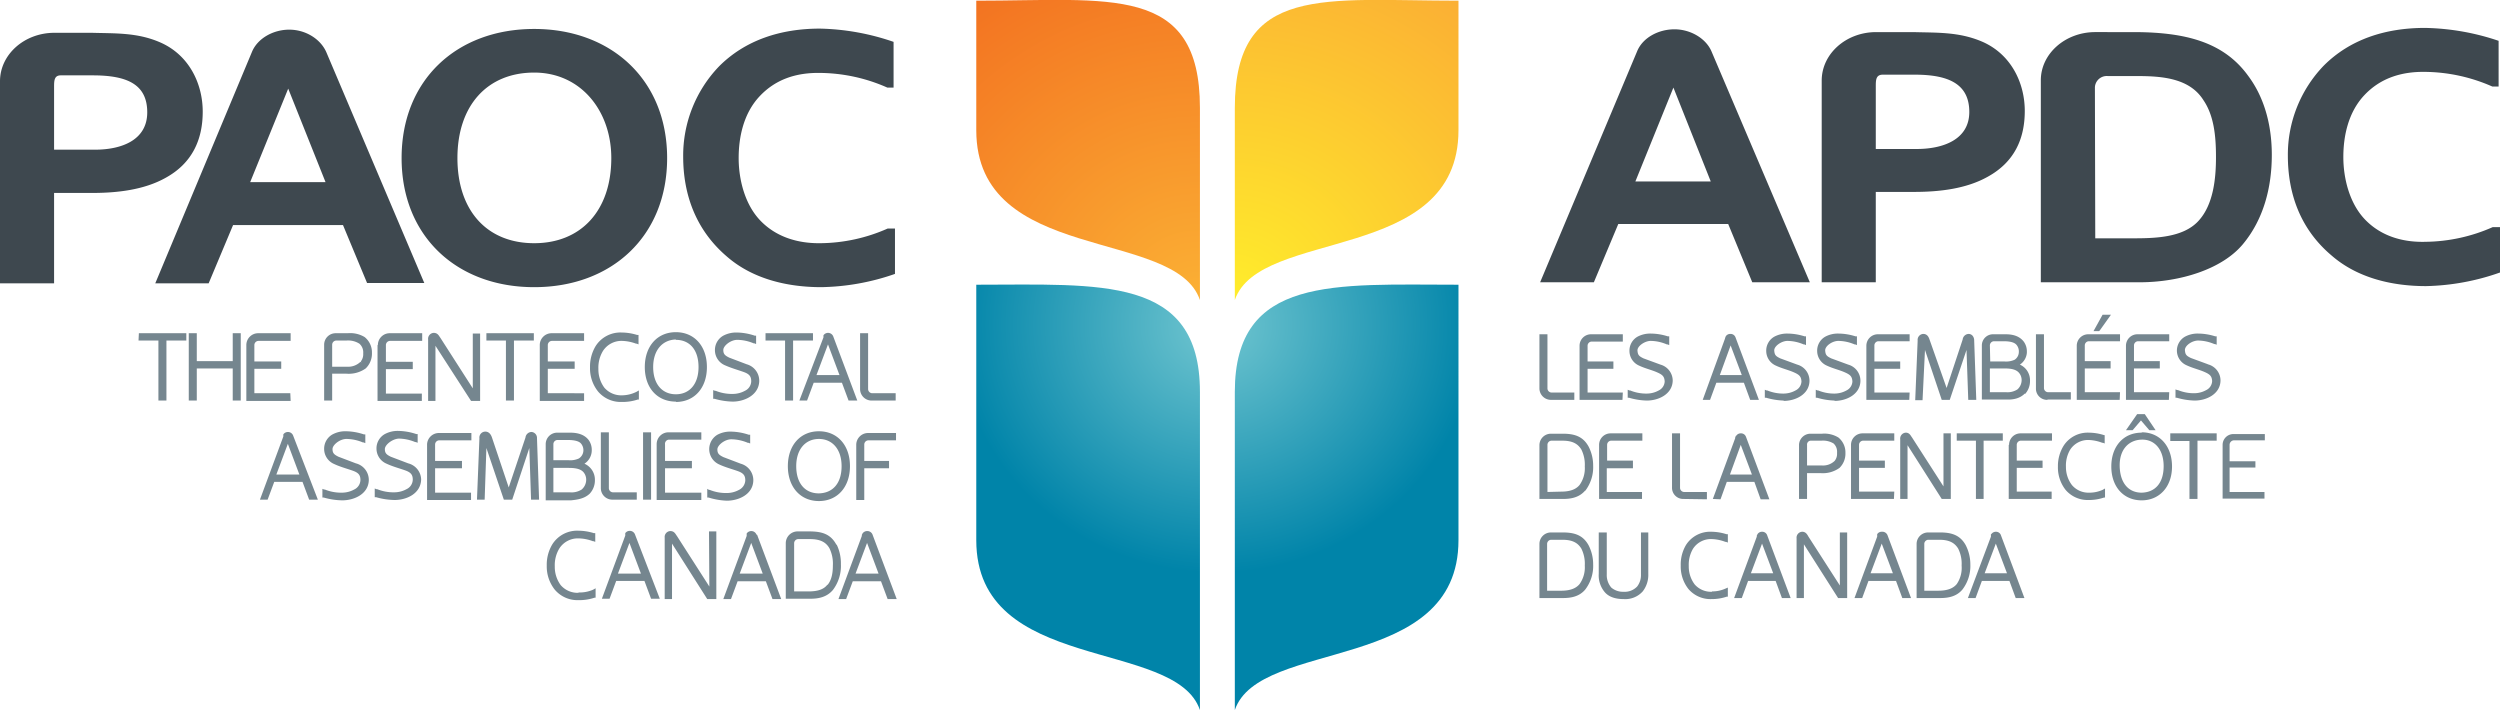 <svg xmlns="http://www.w3.org/2000/svg" xmlns:xlink="http://www.w3.org/1999/xlink" id="Layer_1" data-name="Layer 1" viewBox="0 0 716.5 203.5"><defs><style>.cls-1{fill:#3e484f;}.cls-2{fill:url(#radial-gradient);}.cls-3{fill:url(#radial-gradient-2);}.cls-4{fill:url(#radial-gradient-3);}.cls-5{fill:url(#radial-gradient-4);}.cls-6{fill:#75868f;}</style><radialGradient id="radial-gradient" cx="233.89" cy="54.38" r="65.98" gradientTransform="matrix(1.67 0 0 1.58 -37.5 -.2)" gradientUnits="userSpaceOnUse"><stop offset="0" stop-color="#ffed2b"></stop><stop offset="1" stop-color="#fbb034"></stop></radialGradient><radialGradient id="radial-gradient-2" cx="110.86" cy="59.05" r="45.05" gradientTransform="matrix(-1.67 0 0 1.58 533.3 -.19)" gradientUnits="userSpaceOnUse"><stop offset="0" stop-color="#71c6d0"></stop><stop offset="1" stop-color="#0084a9"></stop></radialGradient><radialGradient id="radial-gradient-3" cx="227.9" cy="54.38" r="66.27" gradientTransform="matrix(1.67 0 0 1.58 -37.5 -.2)" gradientUnits="userSpaceOnUse"><stop offset="0" stop-color="#fbb034"></stop><stop offset="1" stop-color="#f37321"></stop></radialGradient><radialGradient id="radial-gradient-4" cx="351.03" cy="59.05" r="45.05" gradientTransform="matrix(1.67 0 0 1.58 -237.1 -.2)" xlink:href="#radial-gradient-2"></radialGradient></defs><path d="M0 23.3C0 15.6 7 9.4 15.6 9.4h10.7c6.8.2 13-.1 19.5 2.7C54.2 15.7 58.1 24 58.1 32s-3 14.8-10.7 19c-6.1 3.4-13.7 4.3-21 4.3H15.5v25.9H0zm15.5 19.6h11.7c7.6 0 15-2.7 15-10.7s-5.7-10.6-15.6-10.6h-9.2c-1.9 0-1.9 1.6-1.9 3.4zm56.7-28c1.6-3.9 6.1-6.4 10.7-6.4s8.9 2.6 10.6 6.4l28.1 66.2h-16.4l-6.9-16.6H66.8l-7 16.7H44.5zm-.5 37.3h21.6L82.6 25.4zm81.4-43.9c22.1 0 38.1 14.6 38.1 37s-15.9 37-38.1 37-38-14.6-38-37 15.8-37 38-37zm0 61.4c13.4 0 22.1-9.3 22.1-24.4 0-13.5-8.7-24.5-22.1-24.5s-22 9.4-22 24.5 8.5 24.4 22 24.4zm103-57.7v13.1h-1.8a48.5 48.5 0 0 0-19.3-4.2c-6.8-.1-12.7 1.8-17.3 6.7s-6 11.7-6 17.7 1.7 13.2 6.2 17.9 10.7 6.6 17.3 6.5a48.4 48.4 0 0 0 19.2-4.2h2.1v13a67 67 0 0 1-21.1 3.8c-10.1 0-19.9-2.5-27.1-8.8-8.9-7.6-12.5-17.8-12.5-28.6A36.9 36.9 0 0 1 206.1 19c7.5-7.5 17.6-10.8 28.9-10.8a68.8 68.8 0 0 1 21.1 3.8zm213.1 2.7c1.6-3.9 6.1-6.3 10.7-6.3s9 2.6 10.6 6.3l28.2 66.2h-16.5l-6.9-16.7h-31.5l-7 16.7h-15.4zm-.5 37.3h21.6l-10.7-26.9zm53.4-28.9c0-7.7 7-13.9 15.6-13.9h10.7c6.8.2 13-.1 19.6 2.7 8.4 3.6 12.3 11.9 12.3 19.9s-3 14.7-10.7 18.9c-6.1 3.4-13.7 4.3-21 4.3h-11v25.9h-15.5zm15.5 19.6h11.7c7.6 0 15.1-2.7 15.1-10.6s-5.7-10.7-15.6-10.7h-9.2c-2 0-2 1.6-2 3.4zm74.5-33.5c14 .1 25.1 2.7 32.2 12.5 5.1 6.8 6.8 15.1 6.8 22.7 0 9.2-2.3 18.4-8.3 25.6s-18.1 10.9-29.6 10.9h-28.3V23c0-7.6 7-13.8 15.6-13.8zm-11.6 59.1h10.8c6.4 0 14.3-.2 18.7-4.9s5.1-12.3 5.1-18.4-.6-11.9-3.6-16.3c-3.9-6.2-11.6-6.9-18.8-6.9h-8.6a3.4 3.4 0 0 0-3.7 3.2zm115.6-56.6v13.1h-1.8a48.8 48.8 0 0 0-19.3-4.2c-6.8-.1-12.8 1.8-17.4 6.7s-6 11.7-6 17.7 1.7 13.2 6.2 17.9 10.7 6.6 17.4 6.4a48.7 48.7 0 0 0 19.2-4.2h2.1v13a67.5 67.5 0 0 1-21.2 3.9c-10.1 0-19.9-2.5-27.1-8.8-9-7.6-12.5-17.8-12.5-28.6A36.8 36.8 0 0 1 666 18.8C673.5 11.3 683.6 8 695 8a69.3 69.3 0 0 1 21.1 3.7z" class="cls-1"></path><path d="M353.9 30.9V86c7-20.8 64.1-10.2 64.1-48.7V.2c-38.3 0-64.1-4.9-64.1 30.7z" class="cls-2"></path><path d="M353.9 112.3v91.2c7-20.7 64.1-10.2 64.1-48.7V81.6c-35.5 0-64.1-2.7-64.1 30.7z" class="cls-3"></path><path d="M343.9 30.9V86c-7-20.8-64.1-10.2-64.1-48.7V.2c38.3 0 64.1-4.9 64.1 30.7z" class="cls-4"></path><path d="M343.9 112.3v91.2c-7-20.7-64.1-10.2-64.1-48.7V81.6c35.6 0 64.1-2.7 64.1 30.7z" class="cls-5"></path><path d="M609.3 123.3h1.9l2.4-2.8 2.4 2.8h1.8l-3.1-4.6h-2.2zm-7.5-28.6l3.2-4.5h-2.4l-2.6 4.7h1.6zm-497.3 1.9a8 8 0 0 0-4.8-1.1h-3.5a3.3 3.3 0 0 0-3.3 3.3v16h2.3v-7.7h4.1a8.4 8.4 0 0 0 5.5-1.5 5.9 5.9 0 0 0 1.8-4.5 5.6 5.6 0 0 0-2.1-4.5zm-.9 7.3l-.3-.2a5 5 0 0 1-3.8 1.4h-4.3v-6.3a1.2 1.2 0 0 1 1.2-1.2h2.9a6 6 0 0 1 3.7.9 3.3 3.3 0 0 1 1.1 2.7v.2a3.3 3.3 0 0 1-.7 2.2zm4.6-5v16h12.7v-2.1h-10.3v-7h7.7v-2.1h-7.7v-4.8a1.2 1.2 0 0 1 1.2-1.2h9.2v-2.2h-9.4a3.4 3.4 0 0 0-3.3 3.4zm16.6.2l10.2 15.8h2.6V95.6h-2.1v15.7l-9.3-14.5c-.4-.5-.7-1.4-1.9-1.4a1.7 1.7 0 0 0-1.6 1.9v17.6h2.1zm20.2 15.7h2.3V97.6h5.7v-2.1h-13.6v2.1h5.6zm22.4-2.1H157v-7h7.7v-2.1H157v-4.7a1.2 1.2 0 0 1 1.2-1.2h9.2v-2.2H158a3.4 3.4 0 0 0-3.3 3.4v16h12.7zm10.8 2.1v.4a13.9 13.9 0 0 0 4.6-.7h.3v-2.6l-.7.4a9.5 9.5 0 0 1-4.1 1 6.4 6.4 0 0 1-5.1-2.2 8.8 8.8 0 0 1-1.7-5.4 9.2 9.2 0 0 1 1.3-5.1 6.3 6.3 0 0 1 5.5-2.9 12.3 12.3 0 0 1 4 .8h.2l.5.2V96h-.4a15.2 15.2 0 0 0-4.4-.7 8.4 8.4 0 0 0-7.5 3.9 11.4 11.4 0 0 0-1.6 6.1 10.6 10.6 0 0 0 2.3 6.9 8.5 8.5 0 0 0 6.8 3zm15.5.4c5.3 0 8.9-4 8.9-10s-3.6-10-8.9-10-8.9 4-8.9 10 3.6 9.9 8.9 9.9zm0-17.8c4 0 6.5 2.9 6.5 7.8s-2.6 7.8-6.5 7.8-6.5-2.9-6.5-7.8 2.7-7.8 6.5-7.9zm16.3 17.7c3.4 0 7.5-1.9 7.6-5.9a4.9 4.9 0 0 0-3.6-4.8l-5-1.9c-1.2-.6-1.7-1-1.7-2.2s2.1-2.9 4-2.9a12.5 12.5 0 0 1 4.7 1h.2l.5.2v-2.4h-.4a16.8 16.8 0 0 0-5.1-.9 7.9 7.9 0 0 0-3.9.9 4.7 4.7 0 0 0-2.4 4.2 4.7 4.7 0 0 0 2.9 4.3c1.8.8 3.6 1.3 5.3 1.9s2.2 1.3 2.2 2.7a3.1 3.1 0 0 1-1.8 2.7 7.3 7.3 0 0 1-3.5.9 12.5 12.5 0 0 1-4.9-.9h-.2l-.5-.2v2.5h.4a20.3 20.3 0 0 0 5.2.8zm17.3-17.5h5.7v-2.1h-13.6v2.1h5.6v17.2h2.3zm1.8 17.2h2.2l1.9-5.1h8.1l1.9 5.1h2.5l-6.9-18.4a1.6 1.6 0 0 0-1.5-1 1.6 1.6 0 0 0-1.3.7v.6zm8.2-16.1l3.3 8.8H234zm12.5 16.1h6.9v-2.1H250a1.2 1.2 0 0 1-1.2-1.2v-16h-2.3v16a3.3 3.3 0 0 0 3.4 3.3zM84 124.8a1.6 1.6 0 0 0-2.8-.3v.6l-6.7 18.1h2.2l1.9-5.1h8.1l1.9 5.1h2.5L84 124.8zM79.2 136l3.3-8.8 3.3 8.8zm22.8-3.2l-5-1.9c-1.2-.6-1.7-1-1.7-2.2s2.1-2.9 4-2.9a12.6 12.6 0 0 1 4.7 1h.2l.5.2v-2.5h-.4a16.9 16.9 0 0 0-5.1-.9 7.8 7.8 0 0 0-3.9.9 4.7 4.7 0 0 0-2.4 4.2 4.7 4.7 0 0 0 2.9 4.3c1.7.8 3.6 1.3 5.3 1.9s2.2 1.3 2.2 2.7a3.1 3.1 0 0 1-1.8 2.7 7.3 7.3 0 0 1-3.5.9 12.5 12.5 0 0 1-4.9-.9h-.2l-.5-.2v2.5h.4a20.2 20.2 0 0 0 5.3.8c3.4 0 7.5-1.8 7.6-5.8a4.9 4.9 0 0 0-3.7-4.8zm15 0l-5-1.9c-1.2-.6-1.7-1-1.7-2.2s2.1-2.9 4-3a12.6 12.6 0 0 1 4.7 1h.2l.5.2v-2.5h-.4a17 17 0 0 0-5.1-.9 7.8 7.8 0 0 0-3.9.9 4.7 4.7 0 0 0-2.4 4.2 4.7 4.7 0 0 0 2.9 4.3c1.7.8 3.6 1.3 5.3 1.9s2.2 1.3 2.2 2.7a3.1 3.1 0 0 1-1.8 2.7 7.3 7.3 0 0 1-3.5.9 12.5 12.5 0 0 1-4.9-.9h-.2l-.5-.2v2.5h.4a20.2 20.2 0 0 0 5.3.8c3.4 0 7.5-1.8 7.6-5.9a4.9 4.9 0 0 0-3.7-4.6zm5.4-5.5v16H135v-2.1h-10.3v-7h7.7v-2.1h-7.7v-4.7a1.2 1.2 0 0 1 1.2-1.2h9.2v-2.1h-9.4a3.4 3.4 0 0 0-3.3 3.2zm30-3.5h-.1a1.8 1.8 0 0 0-1.7 1.6l-4.8 14.3-4.8-14.3c-.2-.6-.7-1.7-1.9-1.7a1.7 1.7 0 0 0-1.7 1.9l-.7 17.6h2.2l.5-14.8 5 14.8h2.4l4.9-14.8.5 14.8h2.3l-.6-17.6a1.7 1.7 0 0 0-1.6-1.8zm16.6 17.7a5.6 5.6 0 0 0 1.5-3.9 5 5 0 0 0-3-4.7 4.6 4.6 0 0 0 2.1-3.9 4.8 4.8 0 0 0-.9-2.9c-1.4-1.8-3.6-2.1-5.4-2.1h-3.6a3.3 3.3 0 0 0-3.3 3.4v16h7.2c2-.2 3.9-.5 5.4-1.9zm-10.4-14.2a1.2 1.2 0 0 1 1.2-1.2h2.9c1.5 0 3.1.2 3.8 1a3 3 0 0 1 .7 2.1 2.8 2.8 0 0 1-1.3 2.2 5.9 5.9 0 0 1-2.9.5h-4.4zm0 13.8v-7h4.3c1.8 0 3.4.2 4.3 1.2a3.3 3.3 0 0 1 .8 2.3 3.7 3.7 0 0 1-1.3 2.7 5.4 5.4 0 0 1-3.4.8zm17 2.1h6.9v-2.1h-6.8a1.2 1.2 0 0 1-1.2-1.2v-16h-2.3v16a3.3 3.3 0 0 0 3.4 3.3zm11-19.3h-2.3v19.3h2.3zm5.2 2.1h9.2v-2.1h-9.4a3.4 3.4 0 0 0-3.4 3.4v16H201v-2.1h-10.4v-7h7.7v-2.1h-7.7v-4.7a1.2 1.2 0 0 1 1.2-1.4zm16.5 17.5c3.4 0 7.5-1.8 7.6-5.8a4.9 4.9 0 0 0-3.6-4.8l-5-1.9c-1.2-.6-1.7-1-1.7-2.2s2.1-2.9 4-2.9a12.5 12.5 0 0 1 4.7 1h.2l.5.2v-2.5h-.4a16.9 16.9 0 0 0-5.1-.9 7.8 7.8 0 0 0-3.9.9 4.8 4.8 0 0 0 .5 8.5c1.7.8 3.6 1.3 5.3 1.9s2.2 1.3 2.2 2.7a3.2 3.2 0 0 1-1.8 2.7 7.3 7.3 0 0 1-3.5.9 12.5 12.5 0 0 1-4.9-.9h-.2l-.5-.3v2.5h.4a20.1 20.1 0 0 0 5.2.9zm26.4-19.9c-5.3 0-8.9 4-8.9 10s3.6 10 8.9 10 8.9-4 8.9-10-3.6-10-8.9-10zm0 17.8c-4 0-6.5-2.9-6.5-7.8s2.7-7.8 6.5-7.8 6.5 2.9 6.5 7.8-2.5 7.7-6.5 7.8zm10.7 1.9h2.3v-9.1h7.1v-2.1h-7.1v-4.7a1.2 1.2 0 0 1 1.2-1.2h7.9v-2.1h-8.1a3.4 3.4 0 0 0-3.3 3.4zm-79.6 26.6a6.4 6.4 0 0 1-5.1-2.2 8.8 8.8 0 0 1-1.7-5.4 9.2 9.2 0 0 1 1.3-5.1 6.3 6.3 0 0 1 5.5-2.9 12.3 12.3 0 0 1 4.1.8h.2l.5.2v-2.5h-.4a15.1 15.1 0 0 0-4.4-.7 8.4 8.4 0 0 0-7.5 3.9 11.3 11.3 0 0 0-1.6 6.1 10.7 10.7 0 0 0 2.3 6.9 8.5 8.5 0 0 0 6.8 3 13.9 13.9 0 0 0 4.6-.7h.3v-2.7l-.7.4a9.6 9.6 0 0 1-4.2.8zm16.2-16.7a1.6 1.6 0 0 0-2.8-.4v.7l-6.7 18.1h2.2l1.9-5.1h8.1l1.9 5.1h2.5l-7.1-18.4zm1.7 11.2h-6.6l3.3-8.8zm19.6 3.7l-9.3-14.5c-.4-.5-.7-1.4-1.9-1.4a1.7 1.7 0 0 0-1.6 1.9v17.6h2.1v-15.9l10.1 15.9h2.6v-19.4h-2.1zm13.5-14.9a1.6 1.6 0 0 0-1.5-1 1.6 1.6 0 0 0-1.3.7v.7l-6.7 18.1h2.2l1.9-5.1h8.1l1.9 5.1h2.5l-6.9-18.4zm-4.8 11.2l3.3-8.8 3.3 8.8zm27.7-8.3c-1.7-3.2-4.4-3.8-7.8-3.8h-3.3a3.4 3.4 0 0 0-3.4 3.4v15.9h7c2.3 0 4.7-.4 6.5-2.5a11.4 11.4 0 0 0 2.3-7.4 12.3 12.3 0 0 0-1.2-5.6zm-2.6 11.5l.3.2-.3-.2c-1 1.3-2.7 1.9-5.4 1.9h-4.1v-13.8a1.2 1.2 0 0 1 1.2-1.2h3.3c3 0 4.6.9 5.6 2.6a10 10 0 0 1 1 5c0 2.5-.5 4.3-1.5 5.5zm11.4-15.4a1.6 1.6 0 0 0-1.3.7l-.2.4v.3l-6.7 18.1h2.2l1.9-5.1h8.1l1.9 5.1h2.6l-6.9-18.4a1.6 1.6 0 0 0-1.5-1.1zm-3.3 12.2l3.3-8.8 3.3 8.8zM66.7 103.5H56.4v-8h-2.3v19.3h2.3v-9.2h10.3v9.2H69V95.5h-2.3zm-27-5.9h5.7v17.2h2.3V97.6h5.7v-2.1H39.8zm43.5 15.1H72.9v-7h7.7v-2.1h-7.7v-4.7a1.2 1.2 0 0 1 1.2-1.2h9.2v-2.2H74a3.4 3.4 0 0 0-3.4 3.4v16h12.7zm406.9 1.9l1.8-4.9h7.9l1.8 4.9h2.5l-6.7-17.9a1.5 1.5 0 0 0-1.5-1 1.5 1.5 0 0 0-1.3.7l-.2.5v.1l-6.4 17.6zM496 99l3.2 8.5h-6.3zm15.2 15.9c3.3 0 7.3-1.8 7.4-5.7a4.8 4.8 0 0 0-3.5-4.7l-4.9-1.8c-1.2-.6-1.6-.9-1.7-2.2s2.1-2.8 3.8-2.8a12.2 12.2 0 0 1 4.6 1h.2l.5.2v-2.5h-.4a16.4 16.4 0 0 0-4.9-.8 7.7 7.7 0 0 0-3.8.9 4.6 4.6 0 0 0-2.3 4.1 4.6 4.6 0 0 0 2.8 4.2c1.7.8 3.5 1.2 5.1 1.9s2.1 1.2 2.2 2.6a3 3 0 0 1-1.7 2.6 7.1 7.1 0 0 1-3.4.9 12 12 0 0 1-4.7-.9h-.2l-.5-.2v2.3h.4a19.9 19.9 0 0 0 5 .8zm14.6 0c3.3 0 7.3-1.8 7.4-5.7a4.8 4.8 0 0 0-3.5-4.7l-4.9-1.8c-1.2-.6-1.6-.9-1.7-2.2s2-2.8 3.8-2.8a12.2 12.2 0 0 1 4.6 1h.2l.5.2v-2.5h-.4a16.5 16.5 0 0 0-4.9-.8 7.6 7.6 0 0 0-3.8.9 4.6 4.6 0 0 0-2.3 4.1 4.6 4.6 0 0 0 2.8 4.2c1.7.8 3.5 1.2 5.1 1.9s2.1 1.2 2.2 2.6a3 3 0 0 1-1.7 2.6 7.1 7.1 0 0 1-3.4.9 12 12 0 0 1-4.7-.9h-.2l-.5-.2v2.3h.4a19.7 19.7 0 0 0 5 .8zm21.5-2.4h-10.1v-6.8h7.4v-2.1h-7.4V99a1.2 1.2 0 0 1 1.1-1.2h9v-2h-9.1a3.3 3.3 0 0 0-3.3 3.3v15.5h12.3zm4.4-12.2l4.8 14.3h2.3l4.8-14.3.5 14.3h2.3l-.6-17a2.1 2.1 0 0 0-.4-1.3 1.5 1.5 0 0 0-1.2-.6 1.8 1.8 0 0 0-1.7 1.6l-4.6 13.9-4.9-13.9c-.2-.6-.6-1.6-1.8-1.6a1.7 1.7 0 0 0-1.6 1.9l-.7 17.1h2.1zm28.7 12.6a5.5 5.5 0 0 0 1.4-3.8 4.9 4.9 0 0 0-2.9-4.6 4.5 4.5 0 0 0 2-3.4v-.4a4.7 4.7 0 0 0-.9-2.8c-1.4-1.8-3.5-2.1-5.3-2.1h-3.5A3.2 3.2 0 0 0 568 99v15.5h7c2 .1 3.9-.3 5.3-1.7zM570.3 99a1.2 1.2 0 0 1 1.2-1.2h2.8c1.4 0 2.9.2 3.6 1a2.9 2.9 0 0 1 .7 2.1 2.7 2.7 0 0 1-1.2 2.2 5.9 5.9 0 0 1-2.9.5h-4.1zm0 13.4v-6.8h4.2c1.7 0 3.2.2 4.1 1.2a3.2 3.2 0 0 1 .8 2.2 3.6 3.6 0 0 1-1.2 2.6 5.2 5.2 0 0 1-3.3.8zm16.5 2.1h6.7v-2.1h-6.6a1.2 1.2 0 0 1-1.1-1.2V95.8h-2.3v15.5a3.2 3.2 0 0 0 3.3 3.3zm20.8-2.1h-10.1v-6.8h7.4v-2.1h-7.4V99a1.2 1.2 0 0 1 1.1-1.2h9v-2h-9.1a3.3 3.3 0 0 0-3.3 3.3v15.5h12.3zm14.1 0h-10.1v-6.8h7.4v-2.1h-7.4V99a1.2 1.2 0 0 1 1.1-1.2h9v-2h-9.1a3.3 3.3 0 0 0-3.3 3.3v15.5h12.3zm11.1-8l-4.9-1.8c-1.2-.6-1.6-.9-1.7-2.2s2-2.8 3.8-2.8a12.1 12.1 0 0 1 4.6 1h.2l.5.2v-2.4h-.4a16.4 16.4 0 0 0-4.9-.8 7.6 7.6 0 0 0-3.8.9 4.6 4.6 0 0 0-2.3 4 4.6 4.6 0 0 0 2.8 4.2c1.7.8 3.5 1.2 5.1 1.9s2.1 1.2 2.2 2.6a3 3 0 0 1-1.7 2.6 7.1 7.1 0 0 1-3.4.9 12 12 0 0 1-4.7-.9h-.2l-.5-.2v2.4h.4a19.9 19.9 0 0 0 5.1.8c3.3 0 7.3-1.8 7.4-5.7a4.8 4.8 0 0 0-3.7-4.7zm-188.3 10.2h6.7v-2.1h-6.6a1.2 1.2 0 0 1-1.1-1.2V95.8h-2.3v15.5a3.3 3.3 0 0 0 3.3 3.3zm20.6-2.1H455v-6.8h7.4v-2.1H455v-4.5a1.2 1.2 0 0 1 1.1-1.2h9v-2.1H456a3.3 3.3 0 0 0-3.3 3.3v15.5H465zm14.3-3.3a4.8 4.8 0 0 0-3.5-4.7l-4.9-1.8c-1.2-.6-1.6-.9-1.7-2.2s2.1-2.8 3.8-2.8a12.1 12.1 0 0 1 4.6 1h.2l.5.2v-2.5h-.4a16.4 16.4 0 0 0-4.9-.8 7.7 7.7 0 0 0-3.8.9 4.6 4.6 0 0 0-2.3 4.1 4.6 4.6 0 0 0 2.8 4.2c1.7.8 3.5 1.2 5.1 1.9s2.1 1.2 2.2 2.6a3 3 0 0 1-1.7 2.6 7.1 7.1 0 0 1-3.4.9 12.1 12.1 0 0 1-4.8-.9h-.2l-.5-.2v2.3h.4a19.6 19.6 0 0 0 5.1.8c3.3 0 7.3-1.8 7.4-5.7zm-25.1 31.5a11.1 11.1 0 0 0 2.3-7.2 11.9 11.9 0 0 0-1.3-5.5c-1.7-3.1-4.3-3.7-7.5-3.7h-3.3a3.3 3.3 0 0 0-3.3 3.3V143h6.8c2.2 0 4.6-.4 6.3-2.4zm-10.8.3v-13.5a1.2 1.2 0 0 1 1.1-1.2h3.2c2.9 0 4.4.9 5.4 2.5a9.7 9.7 0 0 1 1 4.9 8.2 8.2 0 0 1-1.5 5.3l.3.2-.3-.2c-1 1.2-2.6 1.9-5.3 1.9zm27.1 0h-10.1v-6.8h7.5V132h-7.4v-4.5a1.2 1.2 0 0 1 1.1-1.2h9v-2.1h-9.1a3.3 3.3 0 0 0-3.3 3.3V143h12.3zm18.6 2.1V141h-6.6a1.2 1.2 0 0 1-1.1-1.2v-15.6h-2.3v15.5a3.2 3.2 0 0 0 3.3 3.3zm3.9 0l1.8-5h7.9l1.8 5h2.5l-6.7-17.9a1.5 1.5 0 0 0-1.5-1 1.5 1.5 0 0 0-1.3.7h-.1l-.2.5v.2l-6.4 17.4zm5.8-15.6l3.2 8.5h-6.3zm16.7 0V143h2.3v-7.4h3.9a8.2 8.2 0 0 0 5.4-1.5 5.7 5.7 0 0 0 1.7-4.3 5.5 5.5 0 0 0-2-4.4 7.7 7.7 0 0 0-4.7-1.1h-3.4a3.3 3.3 0 0 0-3.2 3.2zm2.3 0a1.1 1.1 0 0 1 1.2-1.2h2.9a5.8 5.8 0 0 1 3.5.8 3.2 3.2 0 0 1 1 2.6v.2a3.2 3.2 0 0 1-.7 2.2l.3.2-.3-.2a4.8 4.8 0 0 1-3.7 1.3h-4.2zm25 13.4h-10.1v-6.8h7.4V132h-7.4v-4.5a1.2 1.2 0 0 1 1.1-1.2h9v-2.1h-9.1a3.3 3.3 0 0 0-3.3 3.3V143h12.3zm3.3-16.5v-.4a1.7 1.7 0 0 0-1.6 1.9V143h2.1v-15.4l9.8 15.4h2.6v-18.8H557v15.2l-9-14c-.4-.5-.7-1.4-1.8-1.4zm22.3 18.6v-16.7h5.5v-2.1h-13.2v2.1h5.5V143zm7.2-15.5V143H588v-2.1h-10v-6.8h7.4V132H578v-4.5a1.2 1.2 0 0 1 1.1-1.2h9v-2.1H579a3.3 3.3 0 0 0-3.2 3.3zm23 13.7a6.2 6.2 0 0 1-4.9-2.2 8.5 8.5 0 0 1-1.7-5.2 8.9 8.9 0 0 1 1.2-4.9 6.1 6.1 0 0 1 5.3-2.8 12.1 12.1 0 0 1 3.9.8h.2l.5.2v-2.4h-.2a14.7 14.7 0 0 0-4.3-.7 8.2 8.2 0 0 0-7.3 3.8 11.1 11.1 0 0 0-1.6 5.9 10.4 10.4 0 0 0 2.2 6.7 8.3 8.3 0 0 0 6.6 2.9 13.4 13.4 0 0 0 4.4-.7h.3V140l-.7.4a9.3 9.3 0 0 1-3.8.8zm15.1-17.2c-5.2 0-8.7 3.9-8.7 9.7s3.5 9.7 8.7 9.7c5.1 0 8.7-3.9 8.7-9.7s-3.5-9.8-8.7-9.8zm0 17.2c-3.8 0-6.2-2.8-6.3-7.6s2.6-7.5 6.3-7.6 6.3 2.8 6.3 7.6-2.4 7.5-6.3 7.6zm8.2-14.8h5.5V143h2.3v-16.7h5.5v-2.1H622zm18.3-.2h8.8v-1.8h-9a3.1 3.1 0 0 0-3.1 3.1v15.4h12V141h-10v-7h7.4v-1.8H639v-4.7a1.3 1.3 0 0 1 1.2-1.3zm-185 30.1c-1.7-3.1-4.3-3.7-7.5-3.7h-3.3a3.3 3.3 0 0 0-3.3 3.3v15.5h6.8c2.2 0 4.6-.4 6.3-2.4a11.1 11.1 0 0 0 2.3-7.2 11.9 11.9 0 0 0-1.3-5.5zm-2.6 11.1l.3.2-.3-.2c-1 1.2-2.6 1.9-5.3 1.9h-4v-13.4a1.2 1.2 0 0 1 1.2-1.2h3.2c2.9 0 4.4.9 5.4 2.5a9.7 9.7 0 0 1 1 4.9 8.2 8.2 0 0 1-1.5 5.3zm17.6-14.8v12a5.3 5.3 0 0 1-1.1 3.5 4.9 4.9 0 0 1-3.9 1.5 5.1 5.1 0 0 1-3.5-1.2 5.5 5.5 0 0 1-1.3-3.8v-12h-2.3v11.9a7.4 7.4 0 0 0 1.8 5.3c1.1 1.2 2.8 1.9 5.4 1.9a6.7 6.7 0 0 0 5.4-2.2 7.7 7.7 0 0 0 1.6-5v-11.9zm20.3 17a6.2 6.2 0 0 1-4.9-2.1 8.5 8.5 0 0 1-1.7-5.3 9 9 0 0 1 1.2-4.9 6.1 6.1 0 0 1 5.4-2.8 12 12 0 0 1 3.9.8h.2l.5.2v-2.4h-.4a14.7 14.7 0 0 0-4.3-.7 8.2 8.2 0 0 0-7.3 3.8 11 11 0 0 0-1.5 5.9 10.4 10.4 0 0 0 2.2 6.7 8.3 8.3 0 0 0 6.6 2.9 13.5 13.5 0 0 0 4.4-.7h.3v-2.6l-.7.3a9.3 9.3 0 0 1-3.8.8zm14.4-17.2a1.5 1.5 0 0 0-1.3.7l-.2.4v.3l-6.5 17.6h2.2l1.8-4.9h7.9l1.8 4.9h2.5l-6.7-17.9a1.5 1.5 0 0 0-1.5-1.1zm-3.2 11.9l3.2-8.5 3.2 8.5zm25.5 3.5l-9-14c-.3-.5-.7-1.4-1.8-1.4a1.7 1.7 0 0 0-1.6 1.9v17.1h2.1V156l9.8 15.4h2.6v-18.8h-2.1zm12-15.4a1.5 1.5 0 0 0-1.3.7v.7l-6.5 17.6h2.2l1.8-4.9h7.9l1.8 4.9h2.5l-6.7-17.9a1.6 1.6 0 0 0-1.7-1.1zm-3.2 11.9l3.2-8.5 3.2 8.5zm27.3-8c-1.7-3.1-4.3-3.7-7.5-3.7h-3.3a3.3 3.3 0 0 0-3.3 3.3v15.5h6.8c2.2 0 4.6-.4 6.3-2.4a11.1 11.1 0 0 0 2.3-7.2 12 12 0 0 0-1.3-5.5zm-2.6 11.1l.3.2-.3-.2c-1 1.2-2.6 1.9-5.3 1.9h-4v-13.4a1.2 1.2 0 0 1 1.1-1.2h3.2c2.9 0 4.4.9 5.4 2.5a9.7 9.7 0 0 1 1 4.9 8.2 8.2 0 0 1-1.4 5.3zm11.2-15a1.6 1.6 0 0 0-1.3.7h-.1v.7l-6.6 17.6h2.2l1.8-4.9h7.9l1.8 4.9h2.5l-6.7-17.9a1.5 1.5 0 0 0-1.4-1.1zm-3.2 11.9l3.2-8.5 3.2 8.5z" class="cls-6"></path></svg>